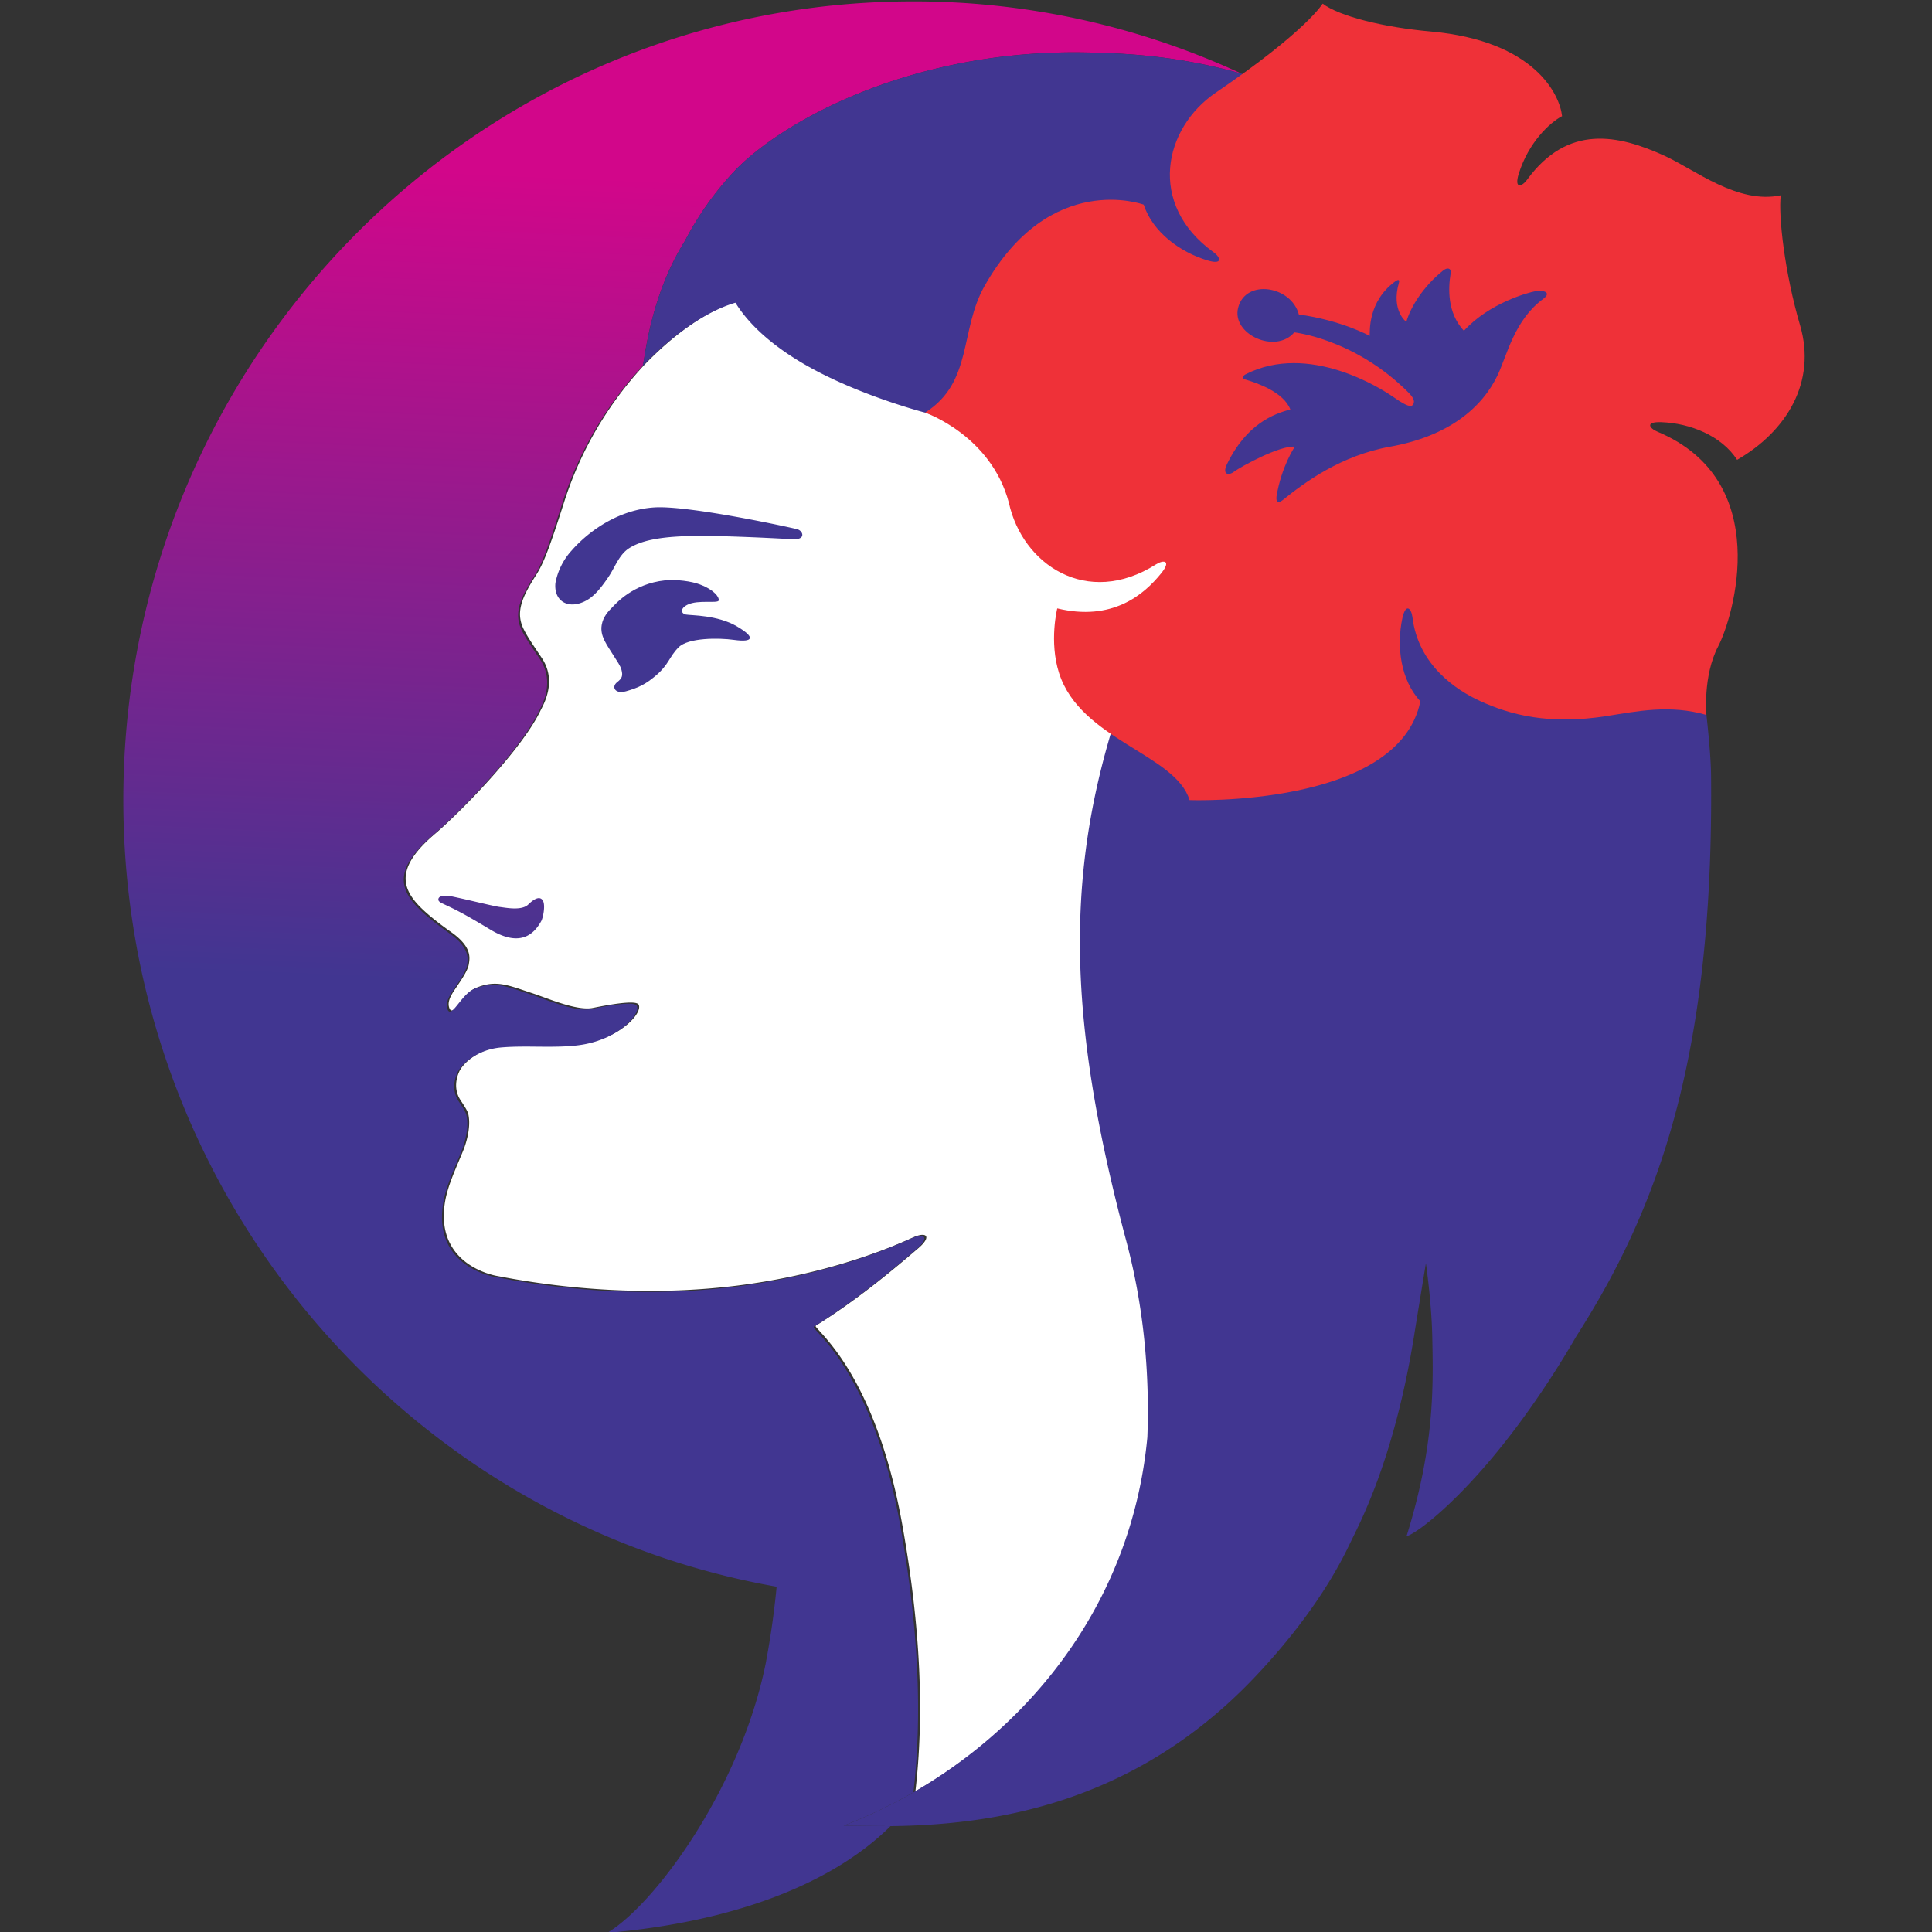 <svg xmlns="http://www.w3.org/2000/svg" height="75.5" width="75.5"><rect width="100%" height="100%" fill="#333333" stroke="none"/><defs><linearGradient id="a" spreadMethod="pad" gradientTransform="scale(-31.951) rotate(87.7 -.935 -6.139)" gradientUnits="userSpaceOnUse" y2="0" x2="1" y1="0" x1="0"><stop offset="0" stop-color="#d2068a"/><stop offset=".737" stop-color="#413691"/><stop offset="1" stop-color="#413691"/></linearGradient><clipPath id="b" clipPathUnits="userSpaceOnUse"><path d="M180.013 76.442h101.178v87.501H180.013z"/></clipPath></defs><path d="M43.699 27.928c-1.242 3.89-1.678 7.56-1.27 11.863 0 .005 0 .012.002.018l.002.032c.248 2.578.796 5.38 1.655 8.594.695 2.606.92 5.2.828 7.688-.6 6.388-4.481 11.192-9.143 13.882l-.006-.004.006.003c.336-2.872.232-6.3-.525-10.488-.988-5.464-3.048-7.27-3.34-7.636-.019-.023-.039-.043-.03-.068.006-.019.06-.043.078-.055 1.72-1.076 3.224-2.377 3.93-2.977.54-.46.327-.667-.213-.419-1.442.662-3.852 1.506-6.904 1.884-2.682.33-5.862.29-9.322-.378 0 0-2.424-.36-2.067-2.826.099-.69.447-1.398.724-2.085.088-.217.32-.885.195-1.427-.032-.136-.204-.385-.304-.54-.179-.273-.244-.65-.059-1.09.159-.374.796-.92 1.693-1.007 1.022-.096 2.283.052 3.248-.119 1.407-.25 2.247-1.202 2.08-1.514-.11-.208-1.364.044-1.79.129-.628.125-1.77-.381-2.367-.576-.928-.303-1.41-.544-2.213-.201-.502.214-.896 1.224-1.036.754-.066-.217.058-.454.232-.71.162-.242.489-.696.534-.954.051-.292.12-.705-.688-1.278-.573-.404-.966-.734-1.209-.98-.775-.783-.91-1.592.576-2.855 1.061-.904 3.404-3.323 4.116-4.8.113-.232.679-1.156.057-2.081-.478-.712-.565-.85-.69-1.092-.344-.664-.098-1.254.468-2.14.276-.431.492-.955 1.082-2.803a14.206 14.206 0 013.163-5.425l-.004.002.005-.004c.11-.093 1.758-1.918 3.622-2.466.458.748 1.409 1.769 3.318 2.745 1.95.997 4.096 1.552 4.096 1.552s2.678.768 5.39 1.74c2.164.773 4.418 3.58 4.418 4.16 0 1.197-1.176 2.315-2.338 5.952" fill="#fff"/><path d="M207.328 140.531c0-11.551 8.272-21.148 19.153-23.064a24.914 24.914 0 00-.32-2.247c-.747-3.697-3.279-7.096-4.649-7.902 3.662.317 6.573 1.412 8.307 3.129h-.004c-.122-.001-1.268.013-1.369.015.692.266 1.376.592 2.039.974l.001.001.001.006.004-.003c.252 2.154.174 4.726-.394 7.867-.74 4.097-2.285 5.453-2.505 5.726-.014.018-.029.033-.022.051.005.015.045.032.059.041 1.29.808 2.418 1.783 2.947 2.233.405.345.245.5-.16.314-1.082-.496-2.888-1.129-5.178-1.413-2.012-.248-4.397-.218-6.992.285 0 0-1.817.268-1.549 2.118.073.518.334 1.049.542 1.564.066.162.24.664.146 1.07-.023.102-.152.289-.228.405-.134.205-.182.488-.043.819.118.279.596.689 1.27.754.332.031.699.029 1.067.025.478-.004.959-.008 1.369.065 1.054.186 1.684.901 1.56 1.135-.084.156-1.024-.033-1.344-.097-.47-.094-1.326.287-1.774.432-.696.227-1.058.408-1.661.151-.375-.161-.671-.918-.777-.566-.048.163.044.341.174.533.122.181.367.522.402.716.037.218.09.528-.516.957-.43.305-.726.551-.908.737-.581.585-.682 1.192.433 2.141.795.677 2.552 2.491 3.087 3.599.084.174.509.867.043 1.561-.359.534-.424.637-.518.819-.258.498-.074.941.35 1.604.207.324.369.717.812 2.102a10.63 10.63 0 002.373 4.069h-.003c.075.226.204 2.009 1.243 3.671a9.187 9.187 0 001.409 1.999c.416.447 1.07.966 1.932 1.466.862.5 1.929.981 3.171 1.351 1.491.445 3.231.732 5.164.703 1.444-.021 2.819-.135 4.454-.573l.003-.001c.007-.002.076-.02.195-.055a22.836 22.836 0 01-9.643 2.125c-12.787 0-23.153-10.481-23.153-23.412m9.242-2.884c-.03-.077.042-.116.131-.159.428-.199.626-.301 1.395-.762.899-.539 1.29-.093 1.482.251.054.093.134.475.046.61-.088.135-.253.048-.427-.122-.196-.191-.674-.088-.834-.071-.158.018-.892.203-1.37.303a1.066 1.066 0 01-.222.026c-.122 0-.185-.033-.201-.076" fill="url(#a)" transform="matrix(1.333 0 0 -1.333 -271.549 218.59)"/><g clip-path="url(#b)" transform="matrix(1.333 0 0 -1.333 -271.549 218.59)"><path d="M227.093 148.467c-.116.035-3.183.708-4.2.641-1.016-.065-1.892-.658-2.427-1.269a1.948 1.948 0 01-.471-.949c-.045-.49.307-.723.722-.59.303.096.525.312.838.777.192.286.308.65.604.837.489.31 1.329.387 2.7.351 1.05-.028 1.897-.08 2.104-.089.382-.017.295.24.13.291" fill="#413691"/><path d="M225.32 145.619c-.574.339-1.345.32-1.496.348-.15.028-.18.18.047.29.31.152.891.026.912.124.02.085-.113.302-.555.47-.238.092-.69.153-1.019.119-.942-.1-1.444-.685-1.55-.793-.106-.107-.266-.27-.307-.517-.055-.328.155-.581.355-.906.102-.164.192-.284.225-.408.047-.177.016-.25-.13-.364-.166-.13-.069-.356.263-.264.375.106.58.212.863.45.404.34.397.558.68.84.281.282 1.17.28 1.626.216.537-.075.66.057.085.395" fill="#413691"/><path d="M253.875 141.247c-.01 1.042-.303 3.122-.35 3.578-.127 1.26-.43 3.013-1.397 5.435-1.056 2.639-1.91 4.501-4.494 7.05-3.044 3.002-6.631 4.246-7.497 4.504-.128.039-.2.057-.208.059l-.002.001c-1.636.438-3.011.552-4.454.573-5.156.077-8.94-2.089-10.267-3.52a9.153 9.153 0 01-1.41-1.999c-1.038-1.662-1.167-3.445-1.242-3.672l.003.003c.08.07 1.318 1.439 2.716 1.85.344-.561 1.057-1.327 2.489-2.059 1.462-.748 3.07-1.163 3.07-1.163s2.01-.577 4.044-1.305c1.623-.581 3.314-2.686 3.314-3.12 0-.898-.882-1.736-1.754-4.465-.932-2.917-1.258-5.67-.953-8.897 0-.004 0-.009.002-.013 0-.008 0-.017.002-.025.186-1.932.597-4.035 1.24-6.445.522-1.955.69-3.901.622-5.766-.451-4.791-3.361-8.394-6.857-10.412l-.005.004v-.006a14.576 14.576 0 00-2.041-.975 120.04 120.04 0 011.369-.014c2.936.034 7.09.601 10.65 4.333 1.229 1.288 2.192 2.635 2.8 3.905.249.531 1.308 2.416 1.907 6.158.079.5.343 2.108.343 2.108s.166-1.145.187-2.167c.027-1.402.079-3.164-.754-5.836.283.062 1.67 1.095 3.313 3.319.6.812 1.154 1.66 1.66 2.535 2.36 3.695 4.036 8.098 3.954 16.444" fill="#413691"/><path d="M241.135 149.427c-.016-.16.04-.218.185-.101.64.515 1.7 1.303 3.145 1.562 1.728.309 2.707 1.153 3.158 2.108.27.574.488 1.606 1.33 2.224.267.197-.006.267-.229.226-.21-.038-1.352-.346-2.095-1.16-.495.53-.459 1.257-.389 1.678.032.125-.066.215-.232.079-.566-.456-.944-1.06-1.067-1.496 0 0-.45.324-.219 1.139.04.136-.055.085-.104.05-.813-.593-.743-1.48-.75-1.6 0 0-.82.455-2.078.628-.218.837-1.559 1.057-1.779.199-.199-.778 1.095-1.37 1.645-.724 0 0 1.772-.186 3.346-1.761.16-.16.212-.288.113-.38-.073-.068-.3.07-.577.262-.312.217-2.456 1.598-4.31.649-.094-.048-.1-.13-.013-.15.35-.101 1.13-.37 1.326-.88-.495-.13-1.288-.431-1.857-1.603-.148-.304.044-.346.205-.222.193.146 1.35.779 1.783.734 0 0-.392-.574-.537-1.461m14.784 8.833c-.073-.593.111-2.262.567-3.816.48-1.641-.372-3.09-1.847-3.941-.462.716-1.393 1.074-2.22 1.104-.486.018-.353-.18-.114-.28 3.433-1.437 2.222-5.44 1.78-6.29-.454-.867-.346-2.013-.346-2.013-1.067.312-2.046.106-2.907-.03-1.705-.271-2.84.032-3.728.438-.705.323-1.814 1.057-1.983 2.459-.032.256-.197.433-.298-.042-.172-.811-.052-1.801.53-2.424-.636-3.125-6.767-2.897-6.767-2.897-.407 1.349-3.194 1.759-3.824 3.72-.299.93-.054 1.9-.054 1.9 1.603-.385 2.531.387 3.051 1.034.303.378.061.395-.155.257-2.03-1.283-3.92-.001-4.315 1.808-.527 1.979-2.456 2.64-2.456 2.64 1.405.885 1.01 2.414 1.741 3.708 1.927 3.41 4.668 2.389 4.668 2.389.265-.81 1.073-1.394 1.867-1.634.463-.14.39.09.18.24-1.947 1.403-1.466 3.636.067 4.678 2.674 1.82 3.132 2.609 3.132 2.609.491-.372 1.793-.695 3.164-.816 3.07-.273 3.793-1.872 3.855-2.482-.362-.191-.98-.766-1.268-1.684-.144-.462.088-.39.241-.182 1.195 1.637 2.667 1.329 4.048.696.872-.401 2.136-1.421 3.391-1.15" fill="#ef3138"/></g></svg>